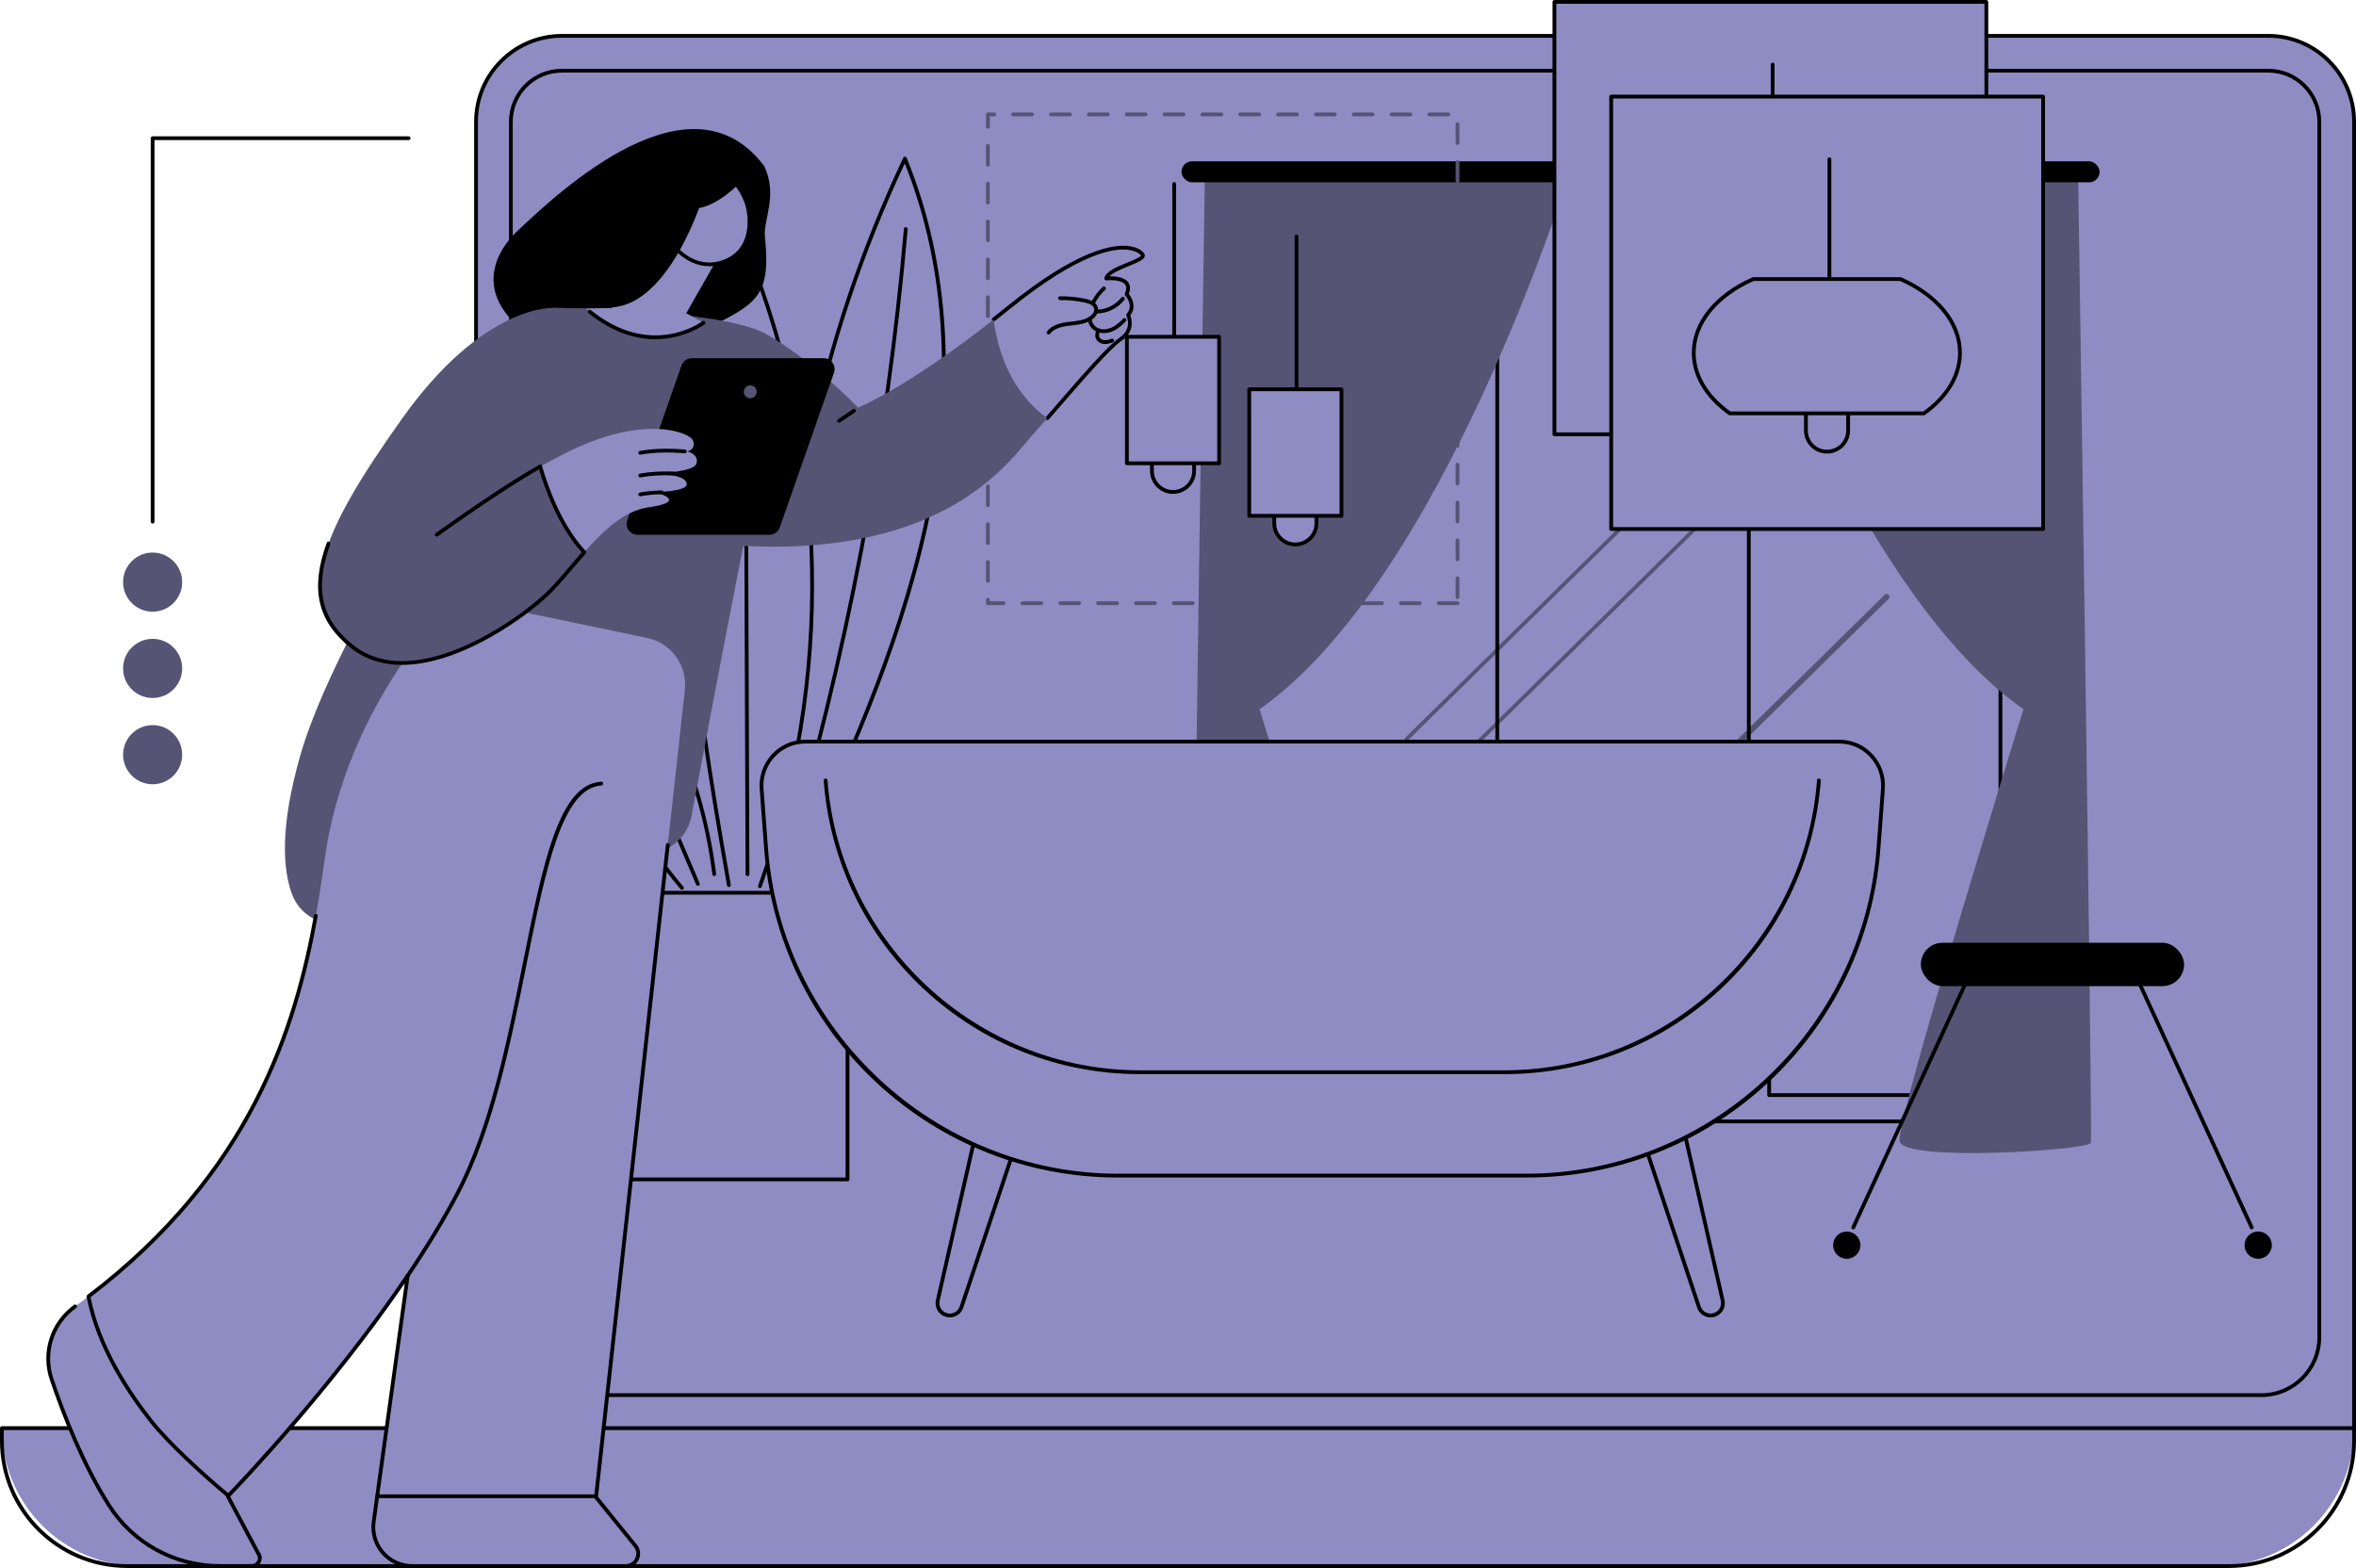 <?xml version="1.0" encoding="UTF-8"?><svg id="Camada_1" xmlns="http://www.w3.org/2000/svg" viewBox="0 0 936.33 623.21"><g id="Interior_design"><path d="m901.48,14.25H223.28c-18.83,0-34.09,15.28-34.09,34.13v485.85c0,18.85,15.26,34.13,34.09,34.13h712.3V48.38c0-18.85-15.26-34.13-34.09-34.13Z" fill="#8f8cc3"/><path d="m935.57,569.12H223.28c-19.21,0-34.84-15.65-34.84-34.88V48.38c0-19.23,15.63-34.88,34.84-34.88h678.21c19.21,0,34.84,15.65,34.84,34.88v519.98c0,.42-.34.75-.75.75ZM223.28,15c-18.38,0-33.34,14.97-33.34,33.38v485.85c0,18.41,14.96,33.38,33.34,33.38h711.54V48.38c0-18.41-14.96-33.38-33.34-33.38H223.28Z"/><path d="m898.76,555.26H223.28c-11.58,0-21-9.43-21-21.03V48.38c0-11.6,9.42-21.03,21-21.03h678.21c11.58,0,21,9.43,21,21.03v483.13c0,13.1-10.64,23.75-23.73,23.75ZM223.28,28.86c-10.75,0-19.5,8.76-19.5,19.53v485.85c0,10.77,8.75,19.53,19.5,19.53h675.49c12.25,0,22.22-9.98,22.22-22.25V48.38c0-10.77-8.75-19.53-19.5-19.53H223.28Z"/><path d="m.75,567.63h934.82c0,30.26-24.57,54.83-54.83,54.83H55.59c-30.26,0-54.83-24.57-54.83-54.83h0Z" fill="#8f8cc3"/><path d="m885.78,623.21H50.54c-27.87,0-50.54-22.67-50.54-50.54v-5.04c0-.42.34-.75.75-.75h934.82c.42,0,.75.34.75.75v5.04c0,27.87-22.67,50.54-50.54,50.54ZM1.5,568.38v4.29c0,27.04,22,49.04,49.04,49.04h835.24c27.04,0,49.04-22,49.04-49.04v-4.29H1.5Z"/><path d="m326.76,352.29c21.99-13.67,38.46-33.9,45.98-56.47-14.8,1.77-28.8,8.16-38.87,17.75l-3.96,3.45-18.15,37.81h8.15l6.85-2.54Z" fill="#8f8cc3"/><path d="m326.76,353.04c-.25,0-.5-.13-.64-.36-.22-.35-.11-.82.24-1.04,21.58-13.41,37.62-32.89,45.27-54.94-14.12,1.94-27.64,8.24-37.25,17.4-.3.29-.78.28-1.06-.03-.29-.3-.27-.78.03-1.06,10.12-9.63,24.44-16.18,39.3-17.95.26-.03.51.07.67.27.16.2.21.47.13.71-7.6,22.85-24.04,43.05-46.29,56.87-.12.08-.26.11-.4.11Z"/><path d="m319.9,351.94c-.12,0-.25-.03-.36-.09-.36-.2-.5-.66-.29-1.02,9.58-17.32,23.28-33.31,39.61-46.25.32-.26.8-.2,1.06.12.26.33.2.8-.12,1.06-16.18,12.82-29.74,28.66-39.23,45.8-.14.25-.39.39-.66.39Z"/><path d="m359.63,63.05c-16.84,35.64-29.35,72.82-37.27,110.73l-2.3,11.75,1.27,12.38c1.33,14.88,1.95,31.98,1.05,50.84-.83,17.28-2.8,32.92-5.23,46.65-5.51,19.8-16.54,59.41-16.54,59.41h11.16l3.06-5.27c21.63-45.62,42.36-91.93,53.01-140.39,10.65-48.46,10.79-99.61-8.2-146.11Z" fill="#8f8cc3"/><path d="m314.81,350.31c-.11,0-.22-.02-.32-.07-.38-.18-.54-.63-.36-1,20.88-44.04,42.17-91.14,52.96-140.23,11.76-53.54,9.23-102-7.51-144.07-16.43,35.08-28.7,71.74-36.48,109-.08.41-.48.67-.89.58-.41-.09-.67-.48-.58-.89,7.93-37.93,20.48-75.24,37.33-110.9.13-.27.38-.45.7-.43.3,0,.56.19.68.47,17.44,42.73,20.21,92.04,8.23,146.56-10.82,49.25-32.15,96.44-53.07,140.55-.13.27-.4.43-.68.43Z"/><path d="m311.75,344.74c-.07,0-.14-.01-.22-.03-.4-.12-.62-.54-.51-.94,24.62-82.63,40.84-167.69,48.22-252.8.04-.41.4-.72.81-.68.41.04.72.4.68.81-7.39,85.22-23.63,170.37-48.28,253.1-.1.33-.4.54-.72.54Z"/><path d="m283.85,347.43c-5.56-44.81-26.68-88.07-59.88-122.69-.75,45.62,16.03,91.34,47.04,128.15l1.45,1.93h12.22l-.84-7.39Z" fill="#8f8cc3"/><path d="m271.01,353.65c-.21,0-.43-.09-.58-.27-31.21-37.04-47.98-82.73-47.22-128.65,0-.3.19-.58.48-.69.28-.11.61-.04.82.18,33.19,34.6,54.53,78.32,60.09,123.12.05.41-.24.79-.65.84-.4.05-.79-.24-.84-.65-5.45-43.9-26.17-86.77-58.41-120.92-.28,44.93,16.33,89.54,46.89,125.81.27.32.23.79-.09,1.06-.14.12-.31.18-.48.18Z"/><path d="m277.34,352.07c-.29,0-.57-.17-.69-.46l-38.17-89.77c-.16-.38.02-.82.4-.99.38-.16.82.02.99.4l38.17,89.77c.16.38-.02.82-.4.99-.1.04-.2.06-.29.06Z"/><path d="m302,352.25c29.31-81.9,27.48-171.98-5.15-252.93-17.98,39.64-23.69,82.85-22.77,125.46.92,42.61,8.26,84.89,15.6,127.02l.69,3.03h10.84l.79-2.58Z" fill="#8f8cc3"/><path d="m302,353c-.08,0-.17-.01-.25-.04-.39-.14-.59-.57-.45-.96,29.1-81.3,27.49-170.28-4.48-250.76-15.81,35.58-23,76.01-21.98,123.52.92,42.62,8.37,85.47,15.58,126.91.07.41-.2.8-.61.87-.41.07-.8-.2-.87-.61-7.22-41.5-14.69-84.4-15.61-127.14-1.04-48.46,6.43-89.61,22.84-125.79.12-.27.37-.43.7-.44.3,0,.57.19.68.47,32.74,81.25,34.58,171.27,5.16,253.47-.11.31-.4.5-.71.5Z"/><path d="m297.07,348.22c-.41,0-.75-.33-.75-.75l-.76-207.84c0-.42.33-.75.75-.75h0c.41,0,.75.33.75.75l.76,207.84c0,.42-.33.75-.75.75h0Z"/><rect x="238.99" y="354.82" width="97.84" height="113.94" transform="translate(575.82 823.59) rotate(180)" fill="#8f8cc3"/><path d="m336.83,469.52h-97.84c-.42,0-.75-.34-.75-.75v-113.94c0-.42.34-.75.75-.75h97.84c.42,0,.75.34.75.75v113.94c0,.42-.34.75-.75.75Zm-97.09-1.5h96.33v-112.44h-96.33v112.44Z"/><path d="m559,294.5c-.19,0-.39-.07-.54-.22-.29-.3-.29-.77,0-1.06l183.4-180.45c.3-.29.77-.29,1.06,0,.29.3.29.77,0,1.06l-183.4,180.45c-.15.14-.34.22-.53.22Z" fill="#565475"/><path d="m544.19,338.23c-.19,0-.39-.07-.54-.22-.29-.3-.29-.77,0-1.06l183.4-180.45c.3-.29.77-.29,1.06,0,.29.3.29.77,0,1.06l-183.4,180.45c-.15.14-.34.22-.53.22Z" fill="#565475"/><path d="m566.41,418.78c-.29,0-.58-.11-.8-.34-.44-.44-.43-1.16.01-1.6l183.4-180.45c.44-.44,1.16-.43,1.6.01.44.44.43,1.16-.01,1.6l-183.4,180.45c-.22.22-.51.32-.79.32Z" fill="#565475"/><path d="m805.11,446.46h-311.75c-.42,0-.75-.34-.75-.75V72.46c0-.42.34-.75.75-.75h311.75c.42,0,.75.34.75.75v373.25c0,.42-.34.75-.75.75Zm-311-1.5h310.24V73.22h-310.24v371.74Z"/><path d="m595.04,436.01c-.42,0-.75-.34-.75-.75V83.07h-64.72c-.42,0-.75-.34-.75-.75s.34-.75.75-.75h65.47c.42,0,.75.34.75.75v352.94c0,.42-.34.75-.75.75Z"/><path d="m695.03,436.01h-53.26c-.42,0-.75-.34-.75-.75s.34-.75.75-.75h52.5V83.07h-69.16c-.42,0-.75-.34-.75-.75s.34-.75.75-.75h69.91c.42,0,.75.34.75.75v352.94c0,.42-.34.75-.75.75Z"/><path d="m795.03,436.01h-91.93c-.42,0-.75-.34-.75-.75v-27.3c0-.42.34-.75.75-.75s.75.34.75.75v26.55h90.42V83.07h-48.25c-.42,0-.75-.34-.75-.75s.34-.75.75-.75h49c.42,0,.75.34.75.75v352.94c0,.42-.34.75-.75.75Z"/><path d="m681.11,68.9s49.92,161.69,123.04,212.98c0,0-50.64,163.12-49.2,171.66,1.45,8.55,75.29,3.56,76.02.71.72-2.85-5.07-384.64-5.07-384.64l-144.79-.71Z" fill="#565475"/><path d="m623.63,68.9s-49.92,161.69-123.04,212.98c0,0,50.64,163.12,49.2,171.66-1.45,8.55-75.29,3.56-76.02.71s5.07-384.64,5.07-384.64l144.79-.71Z" fill="#565475"/><rect x="469.56" y="64.12" width="364.87" height="8.35" rx="4.17" ry="4.17"/><path d="m377.48,523.61c-.51,0-1.02-.07-1.53-.21h0c-2.91-.81-4.66-3.76-3.99-6.7l16.93-74.49c.05-.2.17-.37.35-.48.18-.1.39-.13.59-.08l16.65,4.66c.2.06.36.19.46.37s.11.4.05.59l-24.15,72.47c-.79,2.36-2.98,3.87-5.36,3.87Zm-1.12-1.66c2.14.6,4.35-.58,5.05-2.69l23.9-71.72-15.13-4.24-16.75,73.72c-.49,2.16.79,4.33,2.93,4.92Z"/><path d="m679.83,523.61c-2.37,0-4.57-1.51-5.36-3.87l-24.15-72.47c-.06-.19-.05-.41.05-.59.1-.18.26-.32.46-.37l16.65-4.66c.2-.06.41-.03.59.08.18.11.3.28.35.48l16.93,74.49c.67,2.95-1.08,5.89-3.99,6.7h0c-.51.14-1.02.21-1.53.21Zm1.33-.94h0,0Zm-29.16-75.13l23.9,71.72c.7,2.1,2.92,3.28,5.05,2.69,2.13-.6,3.42-2.76,2.93-4.92l-16.75-73.72-15.13,4.24Z"/><path d="m606.71,467.26h-162.42c-73.36,0-134.32-56.62-139.82-129.86l-1.79-23.87c-.76-10.14,7.25-18.78,17.4-18.78h410.84c10.15,0,18.16,8.65,17.4,18.78l-1.79,23.87c-5.5,73.24-66.46,129.86-139.82,129.86Z" fill="#8f8cc3"/><path d="m606.71,468.02h-162.42c-35.67,0-69.72-13.38-95.87-37.66-26.15-24.29-42.03-57.28-44.7-92.89l-1.79-23.87c-.38-5.04,1.38-10.06,4.81-13.77,3.48-3.75,8.22-5.82,13.34-5.82h410.84c5.12,0,9.85,2.07,13.34,5.82,3.44,3.71,5.19,8.73,4.81,13.77l-1.79,23.87c-2.68,35.61-18.55,68.6-44.7,92.89-26.15,24.29-60.2,37.66-95.87,37.66Zm-286.63-172.51c-4.69,0-9.04,1.9-12.23,5.34-3.2,3.45-4.77,7.94-4.42,12.63l1.79,23.86c5.44,72.43,66.53,129.16,139.07,129.16h162.42c72.54,0,133.63-56.74,139.07-129.16l1.79-23.86c.35-4.7-1.22-9.18-4.42-12.63-3.2-3.44-7.54-5.34-12.23-5.34h-410.84Z"/><path d="m598.02,426.92h-145.04c-31.87,0-62.3-11.95-85.67-33.66-23.37-21.7-37.55-51.18-39.95-83-.03-.41.28-.77.69-.81.42-.04.77.28.81.69,4.86,64.64,59.37,115.27,124.11,115.27h145.04c64.74,0,119.26-50.63,124.11-115.27.03-.41.38-.73.81-.69.41.03.72.39.69.81-2.39,31.82-16.58,61.3-39.95,83-23.37,21.7-53.79,33.66-85.67,33.66Z"/><path d="m579.29,240.5h-7.52c-.42,0-.75-.34-.75-.75s.34-.75.75-.75h7.52c.42,0,.75.34.75.75s-.34.75-.75.75Zm-15.04,0h-7.52c-.42,0-.75-.34-.75-.75s.34-.75.75-.75h7.52c.42,0,.75.34.75.75s-.34.75-.75.75Zm-15.04,0h-7.52c-.42,0-.75-.34-.75-.75s.34-.75.75-.75h7.52c.42,0,.75.34.75.75s-.34.75-.75.75Zm-15.04,0h-7.52c-.42,0-.75-.34-.75-.75s.34-.75.75-.75h7.52c.42,0,.75.34.75.75s-.34.75-.75.75Zm-15.04,0h-7.52c-.42,0-.75-.34-.75-.75s.34-.75.75-.75h7.52c.42,0,.75.34.75.75s-.34.75-.75.75Zm-15.04,0h-7.52c-.42,0-.75-.34-.75-.75s.34-.75.75-.75h7.52c.42,0,.75.34.75.75s-.34.75-.75.75Zm-15.04,0h-7.52c-.42,0-.75-.34-.75-.75s.34-.75.75-.75h7.52c.42,0,.75.34.75.75s-.34.75-.75.75Zm-15.04,0h-7.52c-.42,0-.75-.34-.75-.75s.34-.75.75-.75h7.52c.42,0,.75.34.75.75s-.34.75-.75.75Zm-15.04,0h-7.52c-.42,0-.75-.34-.75-.75s.34-.75.75-.75h7.52c.42,0,.75.34.75.75s-.34.75-.75.75Zm-15.04,0h-7.52c-.42,0-.75-.34-.75-.75s.34-.75.75-.75h7.52c.42,0,.75.34.75.75s-.34.75-.75.75Zm-15.04,0h-7.52c-.42,0-.75-.34-.75-.75s.34-.75.75-.75h7.52c.42,0,.75.34.75.75s-.34.75-.75.75Zm-15.04,0h-7.52c-.42,0-.75-.34-.75-.75s.34-.75.75-.75h7.52c.42,0,.75.34.75.75s-.34.75-.75.75Zm-15.04,0h-6.2c-.42,0-.75-.34-.75-.75v-1.31c0-.42.34-.75.75-.75s.75.34.75.75v.56h5.45c.42,0,.75.34.75.75s-.34.75-.75.75Zm180.44-2.41c-.42,0-.75-.34-.75-.75v-7.52c0-.42.34-.75.75-.75s.75.34.75.75v7.52c0,.42-.34.75-.75.75Zm-186.65-6.43c-.42,0-.75-.34-.75-.75v-7.52c0-.42.34-.75.75-.75s.75.34.75.75v7.52c0,.42-.34.75-.75.75Zm186.65-8.61c-.42,0-.75-.34-.75-.75v-7.52c0-.42.34-.75.75-.75s.75.34.75.75v7.52c0,.42-.34.75-.75.75Zm-186.65-6.43c-.42,0-.75-.34-.75-.75v-7.52c0-.42.34-.75.75-.75s.75.34.75.75v7.52c0,.42-.34.75-.75.75Zm186.65-8.61c-.42,0-.75-.34-.75-.75v-7.52c0-.42.34-.75.75-.75s.75.34.75.75v7.52c0,.42-.34.75-.75.75Zm-186.65-6.43c-.42,0-.75-.34-.75-.75v-7.52c0-.42.34-.75.75-.75s.75.34.75.75v7.52c0,.42-.34.75-.75.75Zm186.65-8.61c-.42,0-.75-.34-.75-.75v-7.52c0-.42.34-.75.75-.75s.75.34.75.75v7.52c0,.42-.34.75-.75.75Zm-186.65-6.43c-.42,0-.75-.34-.75-.75v-7.52c0-.42.34-.75.75-.75s.75.34.75.75v7.52c0,.42-.34.75-.75.75Zm186.65-8.61c-.42,0-.75-.34-.75-.75v-7.52c0-.42.34-.75.75-.75s.75.34.75.75v7.52c0,.42-.34.75-.75.75Zm-186.65-6.43c-.42,0-.75-.34-.75-.75v-7.52c0-.42.34-.75.75-.75s.75.34.75.75v7.52c0,.42-.34.75-.75.75Zm186.65-8.61c-.42,0-.75-.34-.75-.75v-7.52c0-.42.34-.75.75-.75s.75.34.75.75v7.52c0,.42-.34.75-.75.75Zm-186.65-6.43c-.42,0-.75-.34-.75-.75v-7.52c0-.42.34-.75.75-.75s.75.34.75.75v7.52c0,.42-.34.75-.75.75Zm186.65-8.61c-.42,0-.75-.34-.75-.75v-7.52c0-.42.34-.75.75-.75s.75.34.75.75v7.52c0,.42-.34.75-.75.75Zm-186.65-6.43c-.42,0-.75-.34-.75-.75v-7.52c0-.42.34-.75.75-.75s.75.34.75.75v7.52c0,.42-.34.75-.75.75Zm186.65-8.61c-.42,0-.75-.34-.75-.75v-7.52c0-.42.34-.75.75-.75s.75.34.75.75v7.52c0,.42-.34.75-.75.75Zm-186.65-6.43c-.42,0-.75-.34-.75-.75v-7.52c0-.42.34-.75.75-.75s.75.34.75.75v7.52c0,.42-.34.75-.75.75Zm186.65-8.61c-.42,0-.75-.34-.75-.75v-7.52c0-.42.34-.75.75-.75s.75.34.75.75v7.52c0,.42-.34.75-.75.75Zm-186.65-6.43c-.42,0-.75-.34-.75-.75v-7.52c0-.42.34-.75.75-.75s.75.34.75.75v7.52c0,.42-.34.75-.75.75Zm186.65-8.61c-.42,0-.75-.34-.75-.75v-7.52c0-.42.34-.75.75-.75s.75.34.75.75v7.52c0,.42-.34.75-.75.75Zm-186.65-6.43c-.42,0-.75-.34-.75-.75v-7.52c0-.42.34-.75.75-.75s.75.34.75.75v7.52c0,.42-.34.75-.75.75Zm186.65-8.61c-.42,0-.75-.34-.75-.75v-7.52c0-.42.34-.75.75-.75s.75.34.75.75v7.52c0,.42-.34.75-.75.75Zm-186.65-6.43c-.42,0-.75-.34-.75-.75v-7.52c0-.42.34-.75.75-.75s.75.34.75.75v7.52c0,.42-.34.75-.75.75Zm186.65-8.61c-.42,0-.75-.34-.75-.75v-7.52c0-.42.34-.75.75-.75s.75.34.75.75v7.52c0,.42-.34.75-.75.75Zm-186.65-6.43c-.42,0-.75-.34-.75-.75v-7.52c0-.42.34-.75.75-.75s.75.34.75.75v7.52c0,.42-.34.75-.75.75Zm186.65-8.61c-.42,0-.75-.34-.75-.75v-7.52c0-.42.34-.75.75-.75s.75.34.75.75v7.52c0,.42-.34.75-.75.75Zm-186.65-6.43c-.42,0-.75-.34-.75-.75v-4.96c0-.42.34-.75.75-.75h2.56c.42,0,.75.34.75.75s-.34.75-.75.75h-1.8v4.21c0,.42-.34.75-.75.75Zm183-4.96h-7.52c-.42,0-.75-.34-.75-.75s.34-.75.75-.75h7.52c.42,0,.75.34.75.75s-.34.75-.75.75Zm-15.04,0h-7.52c-.42,0-.75-.34-.75-.75s.34-.75.75-.75h7.52c.42,0,.75.34.75.75s-.34.75-.75.75Zm-15.04,0h-7.52c-.42,0-.75-.34-.75-.75s.34-.75.75-.75h7.52c.42,0,.75.34.75.75s-.34.75-.75.75Zm-15.04,0h-7.52c-.42,0-.75-.34-.75-.75s.34-.75.75-.75h7.52c.42,0,.75.34.75.75s-.34.75-.75.75Zm-15.04,0h-7.52c-.42,0-.75-.34-.75-.75s.34-.75.75-.75h7.52c.42,0,.75.34.75.75s-.34.75-.75.75Zm-15.04,0h-7.52c-.42,0-.75-.34-.75-.75s.34-.75.75-.75h7.52c.42,0,.75.34.75.75s-.34.75-.75.75Zm-15.04,0h-7.52c-.42,0-.75-.34-.75-.75s.34-.75.75-.75h7.52c.42,0,.75.34.75.75s-.34.75-.75.75Zm-15.04,0h-7.52c-.42,0-.75-.34-.75-.75s.34-.75.75-.75h7.52c.42,0,.75.34.75.75s-.34.75-.75.75Zm-15.04,0h-7.52c-.42,0-.75-.34-.75-.75s.34-.75.75-.75h7.52c.42,0,.75.34.75.75s-.34.75-.75.75Zm-15.04,0h-7.52c-.42,0-.75-.34-.75-.75s.34-.75.75-.75h7.52c.42,0,.75.34.75.75s-.34.75-.75.75Zm-15.04,0h-7.52c-.42,0-.75-.34-.75-.75s.34-.75.75-.75h7.52c.42,0,.75.34.75.75s-.34.75-.75.75Zm-15.04,0h-7.52c-.42,0-.75-.34-.75-.75s.34-.75.75-.75h7.52c.42,0,.75.34.75.75s-.34.75-.75.75Z" fill="#565475"/><path d="m514.8,216.4c-4.63,0-8.39-3.75-8.39-8.39v-6.24c0-4.63,3.75-8.39,8.39-8.39s8.39,3.75,8.39,8.39v6.24c0,4.63-3.75,8.39-8.39,8.39Z" fill="#8f8cc3"/><path d="m514.8,217.15c-5.04,0-9.14-4.1-9.14-9.14v-6.24c0-5.04,4.1-9.14,9.14-9.14s9.14,4.1,9.14,9.14v6.24c0,5.04-4.1,9.14-9.14,9.14Zm0-23.01c-4.21,0-7.63,3.42-7.63,7.63v6.24c0,4.21,3.42,7.63,7.63,7.63s7.63-3.42,7.63-7.63v-6.24c0-4.21-3.42-7.63-7.63-7.63Z"/><path d="m515.27,162.24c-.42,0-.75-.34-.75-.75v-67.51c0-.42.34-.75.75-.75s.75.34.75.75v67.51c0,.42-.34.75-.75.75Z"/><rect x="496.47" y="154.72" width="36.65" height="50.29" fill="#8f8cc3"/><path d="m533.13,205.76h-36.65c-.42,0-.75-.34-.75-.75v-50.29c0-.42.34-.75.75-.75h36.65c.42,0,.75.34.75.75v50.29c0,.42-.34.75-.75.75Zm-35.9-1.5h35.15v-48.79h-35.15v48.79Z"/><path d="m466.19,195.54c-4.63,0-8.39-3.75-8.39-8.39v-6.24c0-4.63,3.75-8.39,8.39-8.39s8.39,3.75,8.39,8.39v6.24c0,4.63-3.75,8.39-8.39,8.39Z" fill="#8f8cc3"/><path d="m466.19,196.29c-5.04,0-9.14-4.1-9.14-9.14v-6.24c0-5.04,4.1-9.14,9.14-9.14s9.14,4.1,9.14,9.14v6.24c0,5.04-4.1,9.14-9.14,9.14Zm0-23.01c-4.21,0-7.63,3.42-7.63,7.63v6.24c0,4.21,3.42,7.63,7.63,7.63s7.63-3.42,7.63-7.63v-6.24c0-4.21-3.42-7.63-7.63-7.63Z"/><path d="m466.65,141.38c-.42,0-.75-.34-.75-.75v-67.51c0-.42.34-.75.75-.75s.75.34.75.75v67.51c0,.42-.34.75-.75.75Z"/><rect x="447.86" y="133.85" width="36.65" height="50.29" fill="#8f8cc3"/><path d="m484.51,184.9h-36.65c-.42,0-.75-.34-.75-.75v-50.29c0-.42.34-.75.75-.75h36.65c.42,0,.75.34.75.75v50.29c0,.42-.34.75-.75.75Zm-35.9-1.5h35.15v-48.79h-35.15v48.79Z"/><rect x="763.39" y="374.71" width="104.62" height="17.24" rx="8.62" ry="8.62"/><path d="m736.53,488.63c-.11,0-.21-.02-.31-.07-.38-.17-.54-.62-.37-1l45.9-99.84c.17-.38.62-.54,1-.37.38.17.54.62.37,1l-45.9,99.84c-.13.28-.4.44-.68.44Z"/><ellipse cx="733.95" cy="494.9" rx="5.42" ry="5.42"/><path d="m894.87,488.63c-.28,0-.56-.16-.68-.44l-45.9-99.84c-.17-.38,0-.82.37-1,.38-.17.82,0,1,.37l45.9,99.84c.17.38,0,.82-.37,1-.1.05-.21.07-.31.07Z"/><ellipse cx="897.45" cy="494.9" rx="5.42" ry="5.42"/><path d="m304.01,94.26c1.77,17-.84,23.12-9.07,28.67-22.45,15.16-73.57,24.24-92.07,3.76-12.55-13.89-5.12-27.44,2.69-34.83,17.21-16.27,69-64.67,98.18-25.81,5.51,11.72-.47,21.22.25,28.2Z"/><path d="m454.1,101.22c-1.56-2.51-14.21-10.59-53.2,20.99-2.06,1.66-4.05,3.25-6.01,4.79,1.54,11.84,6.48,28.45,21.34,39.24,9.8-11.23,23.94-27.95,28.97-31.31,6.07-4.05,3.12-9.69,3.12-9.69,3.48-3.86-.57-8.27-.57-8.27,3.23-7.58-8.12-6.27-8.12-6.27.9-4.32,16.02-6.96,14.46-9.47Z" fill="#8f8cc3"/><path d="m416.23,166.99c-.18,0-.35-.06-.49-.19-.31-.27-.35-.75-.07-1.06,1.47-1.68,3.03-3.48,4.65-5.34,9.43-10.87,20.11-23.18,24.48-26.1,5.44-3.64,2.98-8.51,2.87-8.71-.15-.28-.1-.62.11-.85,2.97-3.3-.42-7.1-.56-7.26-.2-.22-.25-.53-.14-.8.66-1.56.69-2.77.07-3.6-1.4-1.87-5.82-1.82-7.41-1.64-.24.03-.48-.06-.64-.24-.16-.18-.23-.42-.18-.66.56-2.68,4.97-4.48,9.24-6.22,2.05-.83,5.14-2.09,5.32-2.75-.38-.56-1.76-1.72-4.52-2.19-5.77-.97-19.62.77-47.58,23.41-1.87,1.52-3.84,3.09-6.01,4.79-.33.26-.8.2-1.06-.13-.26-.33-.2-.8.13-1.06,2.17-1.7,4.13-3.27,6-4.78,28.41-23.01,42.75-24.74,48.77-23.72,3.07.52,4.87,1.85,5.54,2.92.23.38.29.8.15,1.21-.41,1.27-2.51,2.18-6.19,3.68-2.77,1.13-6.38,2.6-7.77,4.14,2.05-.05,5.81.18,7.4,2.31.89,1.2.99,2.76.29,4.65,1.44,1.8,3.04,5.4.57,8.55.59,1.55,1.92,6.51-3.57,10.18-4.2,2.81-15.28,15.57-24.18,25.83-1.62,1.86-3.18,3.67-4.65,5.35-.15.17-.36.26-.57.26Z"/><path d="m394.9,127c-35.12,27.61-53.87,35.01-53.87,35.01,0,0-18.81-19.51-36.87-29.39-18.06-9.88-84.23-10.23-84.23-10.23,0,0-8.92,89.83,74.08,94.51,83,4.68,107.85-34.76,116.85-44.61,1.53-1.68,3.36-3.75,5.37-6.05-14.86-10.78-19.79-27.4-21.34-39.24Z" fill="#565475"/><path d="m416.72,132.93c-.16,0-.32-.05-.46-.16-.33-.25-.39-.73-.14-1.05,2.09-2.7,5.63-3.44,8.82-3.8l.7-.08c2.77-.31,5.64-.62,7.73-2.25.84-.65,1.73-1.82,1.47-2.95-.25-1.1-1.47-1.9-3.63-2.37-3.25-.72-6.59-1.06-9.92-.99-.41-.02-.76-.32-.76-.74,0-.42.32-.76.74-.76,3.45-.06,6.9.29,10.27,1.03,2.77.61,4.38,1.79,4.77,3.51.42,1.82-.77,3.5-2.01,4.47-2.43,1.89-5.51,2.23-8.49,2.55l-.7.08c-2.88.33-6.06.97-7.8,3.22-.15.19-.37.29-.6.29Z"/><path d="m434.62,120.74c-.12,0-.24-.03-.35-.09-.37-.19-.51-.65-.32-1.02,1.1-2.09,2.54-3.97,4.28-5.57.31-.28.78-.26,1.06.04.28.31.26.78-.04,1.06-1.61,1.48-2.95,3.22-3.96,5.16-.13.26-.4.4-.67.4Z"/><path d="m436.04,124.59c-.41,0-.74-.32-.75-.73-.01-.42.32-.76.73-.77,3.73-.09,7.33-1.9,9.63-4.83.26-.33.73-.38,1.06-.13.33.26.38.73.13,1.06-2.58,3.28-6.61,5.3-10.78,5.4,0,0-.01,0-.02,0Z"/><path d="m438.67,132.39c-.9,0-1.77-.15-2.56-.46-2.28-.88-3.82-3.06-3.74-5.29.01-.42.35-.75.78-.73.42.01.74.36.73.78-.05,1.58,1.11,3.19,2.78,3.84,1.52.59,3.42.45,5.22-.39,1.85-.86,3.36-2.31,4.48-3.47.29-.3.76-.31,1.06-.02.3.29.31.76.02,1.06-1.21,1.26-2.85,2.83-4.93,3.8-1.26.59-2.58.88-3.83.88Z"/><path d="m439.19,136.74c-.18,0-.37,0-.55-.03-1.5-.17-2.79-1.12-3.19-2.38-.38-1.17.02-2.38.3-3.25.13-.39.55-.61.95-.48.39.13.61.55.48.95-.29.88-.51,1.67-.3,2.32.22.69,1.01,1.24,1.93,1.34.99.11,2.02-.23,2.89-.57.39-.15.82.04.98.42.15.39-.04.82-.42.98-.85.33-1.93.69-3.06.69Z"/><path d="m333.47,168.02c-.24,0-.48-.12-.62-.33-.23-.34-.14-.81.2-1.04l5.9-4c.34-.23.81-.14,1.04.2.23.34.14.81-.2,1.04l-5.9,4c-.13.09-.28.13-.42.13Z"/><path d="m256.01,123.16c-41.87-1.03-36.55-.77-36.55-.77,0,0-82.89,117.67-100.13,177.9-8.16,28.49-6.92,45.3-3.27,55.14,3.14,8.47,12.07,13.3,20.87,11.31l123.95-27.96c7.11-1.6,12.59-7.28,13.94-14.46,6.83-36.34,27.34-144.8,31.36-158.08,4.83-15.99-8.28-42.05-50.15-43.08Z" fill="#565475"/><path d="m148.5,604.85c-1.29,9.29,5.92,17.58,15.29,17.58h84.89c4.15,0,6.44-4.82,3.83-8.05l-15.65-19.3.04-.37h-87l-1.4,10.14Z" fill="#8f8cc3"/><path d="m248.69,623.18h-84.89c-4.68,0-9.13-2.02-12.2-5.55-3.08-3.54-4.48-8.23-3.84-12.88l1.4-10.14c.06-.41.44-.7.85-.64.41.06.7.44.64.85l-1.4,10.14c-.58,4.22.69,8.48,3.48,11.69,2.79,3.2,6.82,5.04,11.07,5.04h84.89c1.65,0,3.06-.89,3.77-2.38.71-1.49.52-3.15-.53-4.44l-15.65-19.3c-.26-.32-.21-.8.11-1.06.32-.26.8-.21,1.06.11l15.65,19.3c1.4,1.72,1.67,4.03.72,6.03-.95,2-2.92,3.24-5.13,3.24Z"/><path d="m60.18,564.97c-10.95-13.83-21.51-31.36-25.02-49.68-1.74,1.32-3.5,2.64-5.31,3.95-9.11,6.6-12.93,18.35-9.32,29.01,4.78,14.12,12.47,33.73,22.67,49.89,9.59,15.18,26.35,24.29,44.29,24.29h12.6c2.62,0,4.1-3.01,2.51-5.09l-12.05-22.63s.07-.08.21-.21c-10.72-8.88-24.25-21.53-30.58-29.52Z" fill="#8f8cc3"/><path d="m257.14,253.54l-76.22-15.87s-43.48,41.32-51.98,104.46c-7.79,57.86-24.38,120.41-93.77,173.15,3.5,18.32,14.07,35.86,25.02,49.68,6.33,7.99,19.86,20.64,30.58,29.52,3.1-3.21,41.2-42.93,71.27-87.49l-12.13,87.7h87l35.26-320.45c1.07-9.75-5.43-18.72-15.03-20.72Z" fill="#8f8cc3"/><path d="m236.91,595.46h-87c-.22,0-.42-.09-.57-.26-.14-.16-.21-.38-.18-.6l11.69-84.52c-29.56,43.17-65.48,80.71-69.55,84.93-.27.28-.72.31-1.02.06-10.11-8.38-24.03-21.23-30.69-29.63-9.38-11.85-21.37-30.15-25.17-50.01-.05-.28.06-.57.28-.74,64.45-48.99,81.99-106.32,90.07-150.8.07-.41.46-.68.87-.61.41.07.68.47.61.87-8.11,44.66-25.7,102.2-90.27,151.45,3.84,19.39,15.57,37.28,24.78,48.9,6.47,8.18,19.93,20.63,29.93,28.96,5.98-6.22,41.83-44.09,70.71-86.88.2-.29.57-.41.89-.28.33.13.52.46.48.81l-12.01,86.85h85.47l28.41-258.21c.05-.41.42-.71.83-.67.41.05.71.42.67.83l-28.48,258.88c-.04.38-.36.67-.75.67Z"/><path d="m161.69,508.27c-.15,0-.29-.04-.42-.13-.34-.23-.43-.7-.2-1.04,7.9-11.67,14.64-22.79,20.03-33.04,13.53-25.72,20.54-60.59,26.72-91.36,7.97-39.66,14.26-70.99,31.08-72,.41-.03.77.29.8.71.02.41-.29.77-.71.8-15.65.94-22.16,33.31-29.69,70.79-6.2,30.87-13.23,65.86-26.87,91.77-5.42,10.3-12.19,21.46-20.12,33.18-.15.21-.38.33-.62.33Z"/><path d="m100.1,623.18h-12.6c-18.39,0-35.18-9.21-44.93-24.64-10.33-16.35-18.07-36.24-22.75-50.05-3.73-11,.13-23,9.59-29.86.34-.24.81-.17,1.05.17.24.34.17.81-.17,1.05-8.93,6.47-12.56,17.79-9.05,28.16,4.65,13.73,12.35,33.5,22.6,49.73,9.47,14.99,25.79,23.94,43.65,23.94h12.6c.94,0,1.74-.5,2.16-1.34.42-.84.32-1.79-.25-2.54-.02-.03-.05-.07-.07-.1l-12.05-22.63c-.19-.37-.06-.82.31-1.02.37-.2.82-.06,1.02.31l12.02,22.58c.88,1.19,1.02,2.74.36,4.07-.66,1.35-2.01,2.18-3.51,2.18Z"/><path d="m287.6,98.43l-14.88,26.1,6.89,3.73s-21.14,16.32-46.7-5.6l10.31-.28,23.36-32.16,21.01,8.2Z" fill="#8f8cc3"/><path d="m260.44,134.8c-7.55,0-16.73-2.42-26.55-10.34-.32-.26-.37-.73-.11-1.06.26-.32.73-.37,1.06-.11,24.17,19.5,44.13,4.54,44.32,4.38.33-.25.8-.19,1.05.14.25.33.19.8-.14,1.05-.13.1-7.91,5.94-19.64,5.94Z"/><path d="m266.44,96.08s8.02,12.44,20.89,8.06c12.87-4.37,11.11-19.11,9.17-24.12-1.94-5.01-4.05-6.88-4.05-6.88,0,0-13.1,13.09-21.25,7.63-.46-.31-4.77,15.31-4.77,15.31Z" fill="#8f8cc3"/><path d="m281.94,105.82c-9.97,0-16.06-9.22-16.13-9.33-.12-.18-.15-.4-.09-.61,4.26-15.46,4.76-15.65,5.21-15.81.23-.08.51-.05.71.08,7.54,5.07,20.17-7.41,20.3-7.53.28-.28.73-.29,1.03-.03.09.08,2.26,2.05,4.25,7.17,1.38,3.56,2.43,11.04-.36,17.01-1.82,3.89-4.94,6.62-9.27,8.09-1.99.68-3.88.97-5.64.97Zm-14.68-9.87c1.26,1.8,8.58,11.31,19.84,7.49,3.93-1.34,6.76-3.79,8.39-7.3,2.59-5.55,1.61-12.51.32-15.83-1.3-3.35-2.68-5.25-3.38-6.08-2.59,2.43-13.3,11.75-20.94,7.6-.75,1.96-2.62,8.3-4.23,14.13Z"/><path d="m281.07,73.14s-15.42,56.01-44.54,48.35l17.45-39.01,27.1-9.34Z"/><path d="m305.81,212.56h-52.43c-2.99,0-5.08-2.96-4.09-5.78l21.54-61.5c.61-1.74,2.25-2.91,4.09-2.91h52.43c2.99,0,5.08,2.96,4.09,5.78l-21.54,61.5c-.61,1.74-2.25,2.91-4.09,2.91Z"/><path d="m299.98,153.92c1,1,1,2.62,0,3.62-1,1-2.62,1-3.62,0-1-1-1-2.62,0-3.62,1-1,2.62-1,3.62,0Z" fill="#565475"/><path d="m273.22,179.39s3.6-.78,2.17-4.34c-1.29-3.2-19.9-10.89-51.86,5.67-3.26,1.69-6.2,3.24-8.85,4.67,2.38,8.18,7.9,23.8,17.54,34.11,7.5-8.54,15.67-16.42,25.35-17.82,17.1-2.49,2.59-6.1,2.59-6.1,0,0,12.77-.14,12.77-3.08,0-3.91-10.32-4.22-14.7-4.18-1.19.04-1.93.05-1.93.05,0,0,.75-.04,1.93-.05,4.86-.17,17.29-.88,18.47-3.88,1.46-3.73-3.48-5.04-3.48-5.04Z" fill="#8f8cc3"/><path d="m254.44,180.72c-.36,0-.67-.25-.74-.61-.08-.41.19-.8.6-.88,6.37-1.18,13.27-.95,17.93-.55.41.04.72.4.68.81-.04.41-.4.72-.81.68-6.55-.56-12.61-.38-17.52.53-.05,0-.09.01-.14.01Z"/><path d="m254.44,189.74c-.36,0-.67-.25-.74-.61-.08-.41.19-.8.6-.88,3.87-.72,8.36-.99,13.33-.83.42.01.74.36.73.78-.01.42-.36.75-.78.73-4.87-.17-9.24.1-13.01.8-.05,0-.09.01-.14.01Z"/><path d="m254.44,197.26c-.36,0-.67-.25-.74-.61-.08-.41.19-.8.6-.88,2.58-.48,5.48-.76,8.62-.85.43-.03.76.32.77.73.01.42-.32.76-.73.77-3.06.08-5.88.36-8.38.82-.05,0-.09.01-.14.01Z"/><path d="m190.52,200.41l46.01-71.35-16.59-6.67s-27.58-1.73-60.06,43.87c-32.47,45.6-43.83,71.88-19.85,90.81,23.98,18.93,63.42-8.56,75.73-19.39,5.34-4.7,10.7-11.63,16.45-18.17-9.65-10.31-15.16-25.93-17.54-34.11-22.16,11.92-24.15,15.01-24.15,15.01Z" fill="#565475"/><path d="m159.77,264.26c-7.31,0-14.26-1.91-20.21-6.61-13.4-10.58-16.39-23.5-9.7-41.9.14-.39.58-.59.96-.45.39.14.59.57.45.96-6.44,17.69-3.59,30.09,9.22,40.21,5.68,4.48,12.33,6.31,19.34,6.31,20.16,0,43.37-15.08,55.43-25.67,3.82-3.36,7.64-7.86,11.68-12.62,1.39-1.63,2.81-3.32,4.26-4.97-9.43-10.38-14.85-25.65-17.25-33.91-.12-.4.11-.82.51-.93.4-.12.82.11.93.51,2.41,8.26,7.87,23.64,17.37,33.8.26.28.27.72.02,1.01-1.59,1.81-3.16,3.67-4.69,5.46-4.08,4.81-7.93,9.35-11.83,12.78-12.24,10.76-35.83,26.02-56.49,26.02Z"/><path d="m173.55,213.28c-.23,0-.47-.11-.61-.31-.24-.34-.16-.81.18-1.05l.31-.22c16.86-12.04,30.61-21.11,40.87-26.95.36-.21.82-.08,1.03.28.21.36.08.82-.28,1.03-10.21,5.82-23.92,14.86-40.74,26.87l-.31.22c-.13.09-.28.14-.44.14Z"/><rect x="617.77" y=".75" width="171.66" height="171.87" fill="#8f8cc3"/><path d="m789.42,173.37h-171.66c-.42,0-.75-.34-.75-.75V.75c0-.42.34-.75.75-.75h171.66c.42,0,.75.34.75.75v171.87c0,.42-.34.75-.75.75Zm-170.9-1.5h170.15V1.5h-170.15v170.37Z"/><path d="m703.54,141.88c-4.63,0-8.39-3.75-8.39-8.39v-6.24c0-4.63,3.75-8.39,8.39-8.39s8.39,3.75,8.39,8.39v6.24c0,4.63-3.75,8.39-8.39,8.39Z" fill="#8f8cc3"/><path d="m703.54,142.63c-5.04,0-9.14-4.1-9.14-9.14v-6.24c0-5.04,4.1-9.14,9.14-9.14s9.14,4.1,9.14,9.14v6.24c0,5.04-4.1,9.14-9.14,9.14Zm0-23.01c-4.21,0-7.63,3.42-7.63,7.63v6.24c0,4.21,3.42,7.63,7.63,7.63s7.63-3.42,7.63-7.63v-6.24c0-4.21-3.42-7.63-7.63-7.63Z"/><path d="m704.49,80.85c-.42,0-.75-.34-.75-.75V25.65c0-.42.34-.75.75-.75s.75.34.75.75v54.45c0,.42-.34.75-.75.75Z"/><path d="m742.06,126.65c8.88-6.29,14.33-14.75,14.33-24.06,0-12.24-9.41-23.02-23.67-29.32h-58.48c-14.26,6.3-23.67,17.08-23.67,29.32,0,9.31,5.45,17.77,14.33,24.06h77.16Z" fill="#8f8cc3"/><path d="m742.06,127.4h-77.16c-.16,0-.31-.05-.43-.14-9.44-6.69-14.64-15.46-14.64-24.67,0-12.12,9.01-23.33,24.11-30.01.1-.04.2-.06.3-.06h58.48c.1,0,.21.02.3.06,15.1,6.67,24.11,17.89,24.11,30.01,0,9.22-5.2,17.98-14.64,24.67-.13.09-.28.14-.43.14Zm-76.92-1.5h76.68c8.91-6.38,13.82-14.65,13.82-23.31,0-11.46-8.62-22.13-23.07-28.57h-58.16c-14.45,6.43-23.07,17.1-23.07,28.57,0,8.66,4.9,16.93,13.82,23.31Z"/><rect x="640.32" y="38.39" width="171.66" height="171.87" fill="#8f8cc3"/><path d="m811.98,211.01h-171.66c-.42,0-.75-.34-.75-.75V38.39c0-.42.34-.75.75-.75h171.66c.42,0,.75.34.75.75v171.87c0,.42-.34.75-.75.75Zm-170.9-1.5h170.15V39.14h-170.15v170.37Z"/><path d="m726.1,179.52c-4.63,0-8.39-3.75-8.39-8.39v-6.24c0-4.63,3.75-8.39,8.39-8.39s8.39,3.75,8.39,8.39v6.24c0,4.63-3.75,8.39-8.39,8.39Z" fill="#8f8cc3"/><path d="m726.1,180.27c-5.04,0-9.14-4.1-9.14-9.14v-6.24c0-5.04,4.1-9.14,9.14-9.14s9.14,4.1,9.14,9.14v6.24c0,5.04-4.1,9.14-9.14,9.14Zm0-23.01c-4.21,0-7.63,3.42-7.63,7.63v6.24c0,4.21,3.42,7.63,7.63,7.63s7.63-3.42,7.63-7.63v-6.24c0-4.21-3.42-7.63-7.63-7.63Z"/><path d="m727.05,118.49c-.42,0-.75-.34-.75-.75v-54.45c0-.42.34-.75.75-.75s.75.34.75.75v54.45c0,.42-.34.75-.75.75Z"/><path d="m764.61,164.29c8.88-6.29,14.33-14.75,14.33-24.06,0-12.24-9.41-23.02-23.67-29.32h-58.48c-14.26,6.3-23.67,17.08-23.67,29.32,0,9.31,5.45,17.77,14.33,24.06h77.16Z" fill="#8f8cc3"/><path d="m764.61,165.04h-77.16c-.16,0-.31-.05-.43-.14-9.44-6.69-14.64-15.45-14.64-24.67,0-12.12,9.01-23.33,24.11-30.01.1-.04.2-.06.3-.06h58.48c.1,0,.21.02.3.06,15.1,6.67,24.11,17.89,24.11,30.01,0,9.22-5.2,17.98-14.64,24.67-.13.09-.28.14-.43.14Zm-76.92-1.5h76.68c8.91-6.38,13.82-14.65,13.82-23.31,0-11.46-8.62-22.13-23.07-28.57h-58.16c-14.45,6.43-23.07,17.1-23.07,28.57,0,8.66,4.9,16.93,13.82,23.31Z"/><ellipse cx="60.66" cy="299.96" rx="11.74" ry="11.75" fill="#565475"/><ellipse cx="60.66" cy="265.67" rx="11.74" ry="11.75" fill="#565475"/><ellipse cx="60.66" cy="231.37" rx="11.74" ry="11.75" fill="#565475"/><path d="m60.66,208.09c-.42,0-.75-.34-.75-.75V54.94c0-.42.34-.75.75-.75h101.74c.42,0,.75.34.75.75s-.34.75-.75.75H61.41v151.65c0,.42-.34.75-.75.75Z"/></g></svg>